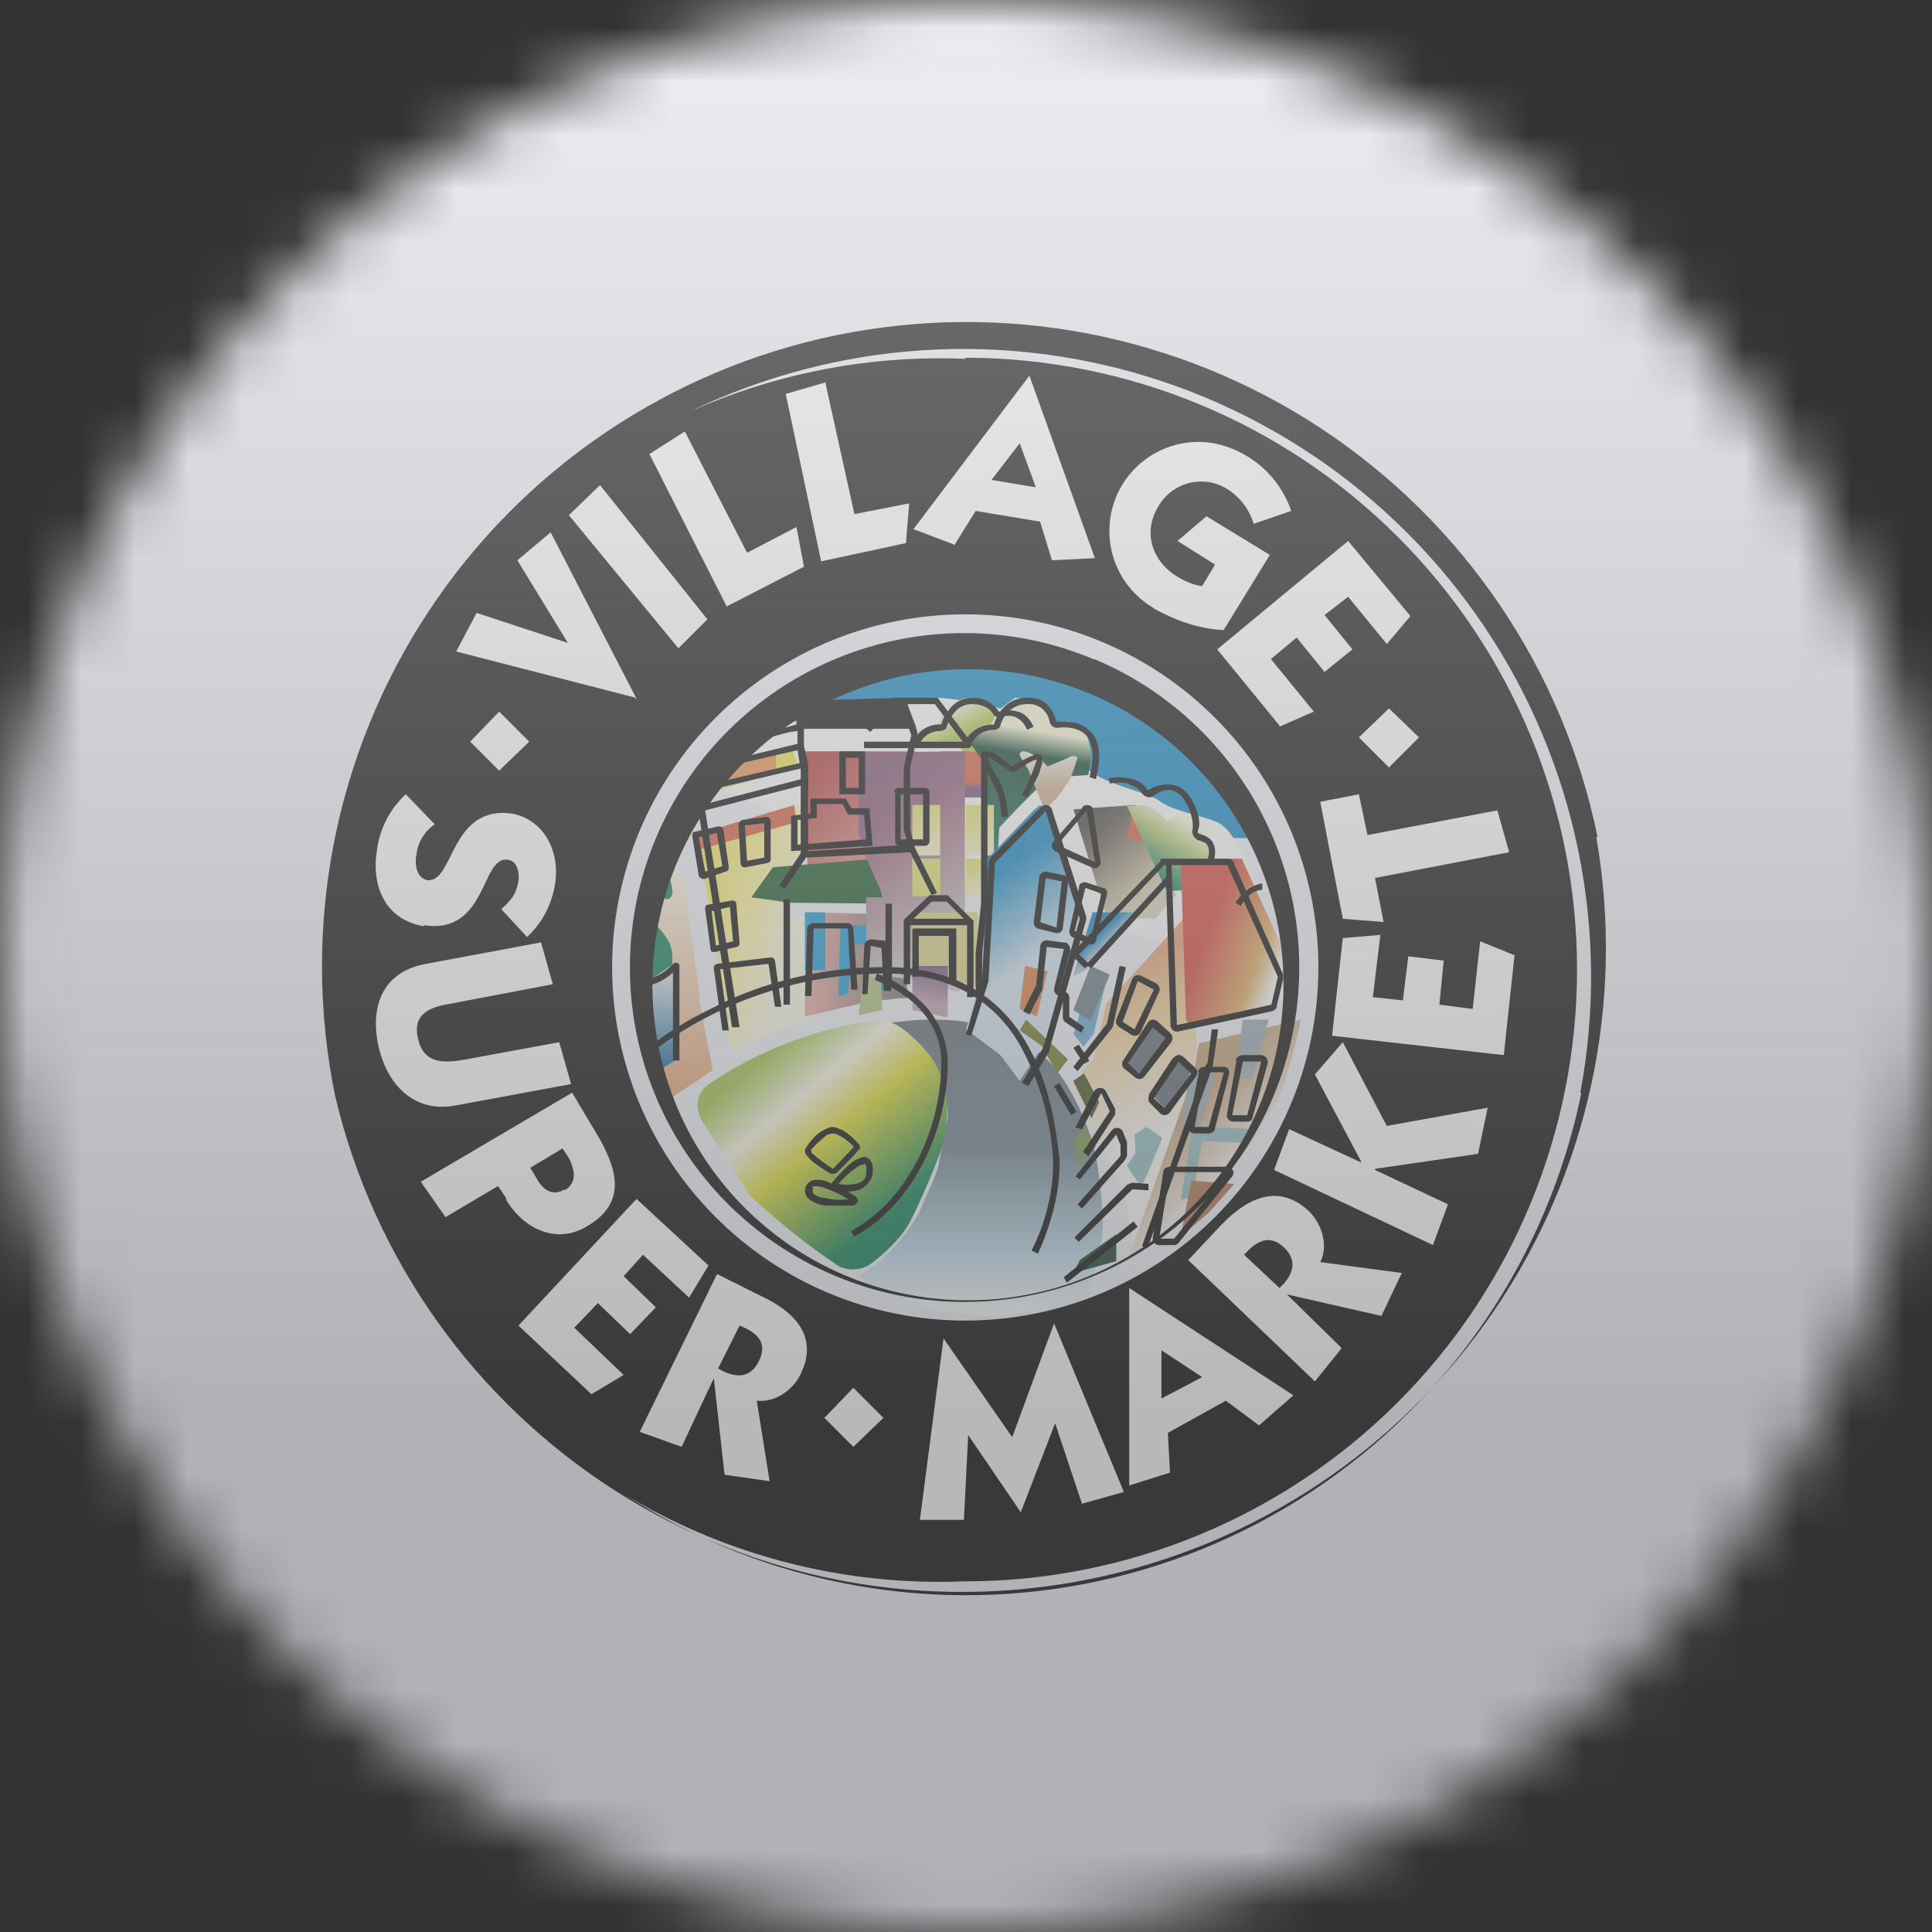 <svg width="36" height="36" viewBox="0 0 36 36" fill="none" xmlns="http://www.w3.org/2000/svg">
<rect x="0" y="0" width="36" height="36" fill="#333333" stroke="none"/>
<g clip-path="url(#clip0_1_107595)">
<mask id="mask0_1_107595" style="mask-type:luminance" maskUnits="userSpaceOnUse" x="0" y="0" width="36" height="36">
<path d="M36 18C36 8.059 27.941 0 18 0C8.059 0 0 8.059 0 18C0 27.941 8.059 36 18 36C27.941 36 36 27.941 36 18Z" fill="white"/>
</mask>
<g mask="url(#mask0_1_107595)">
<path d="M0 0H36V36H0V0Z" fill="#F0F3FA"/>
<path d="M15.94 12.4C15.02 12.62 14.26 13.4 14 13.761L21.72 15.56C21.92 15.601 23 15.62 23.52 15.62C23.3 15.12 22.7 14.021 22.02 13.521C20.978 12.808 19.811 12.299 18.58 12.021C17.82 11.941 17.12 12.101 15.94 12.4Z" fill="#007EC1"/>
<path d="M15.7 15.639L13 14.539C13.14 14.339 13.44 13.939 13.58 13.799C13.74 13.639 14.18 13.579 15.02 13.399C15.86 13.199 16.02 13.399 16.16 13.399C16.34 13.399 16.76 13.199 17.12 13.039C17.5 12.879 18.92 13.259 19.26 13.379C19.6 13.499 19.94 13.899 20.18 14.239C20.44 14.599 21.34 14.739 21.6 14.919C21.86 15.119 22.34 15.179 22.68 15.319C23.04 15.479 23.38 16.359 23.48 16.859C23.58 17.259 23.66 17.939 23.68 18.219L15.68 15.639H15.7Z" fill="#FCFCFC"/>
<path d="M20.24 17.96L20 17.68L21.74 16L21.78 16.32L20.42 17.8L20.24 17.94V17.96Z" fill="url(#paint0_linear_1_107595)"/>
<path d="M20.4 19.68L20 20.2L20.34 21.02L20.94 22.18L21.16 23.46L21.54 22.42L22.24 20.42L22.32 19.82L22.16 17L20.62 18.7L20.38 19.7L20.4 19.68Z" fill="url(#paint1_linear_1_107595)"/>
<path d="M13.02 18.58L13.28 19.94L13.08 20.08L12.44 20.5L12.3 20.42L12.02 18.86L12 17.02C12 16.96 12.36 16.32 12.56 16L12.76 16.48L13.04 18.58H13.02Z" fill="url(#paint2_linear_1_107595)"/>
<path d="M17.28 19.708C17.063 19.431 16.781 19.212 16.46 19.068L17.06 19.008C17.96 18.968 18.32 19.068 19.06 19.408C19.78 19.768 20.16 20.708 20.32 21.168C20.48 21.608 20.58 22.668 20.54 22.988C20.52 23.268 20.34 23.868 20.28 24.128C19.96 24.248 19.2 24.468 18.66 24.508C18 24.548 17.06 24.348 16.64 24.168C16.401 24.082 16.183 23.945 16 23.768C16.5 23.528 16.96 22.908 17.12 22.608C17.2 22.408 17.4 22.008 17.48 21.748L17.66 20.808C17.652 20.414 17.527 20.031 17.3 19.708H17.28Z" fill="url(#paint3_linear_1_107595)"/>
<path d="M17.639 20.5C17.661 20.81 17.628 21.122 17.539 21.42C17.419 21.76 17.139 22.42 16.939 22.8C16.779 23.08 16.479 23.36 16.239 23.54C16.154 23.602 16.053 23.64 15.947 23.651C15.842 23.661 15.736 23.644 15.639 23.6C15.05 23.207 14.495 22.765 13.979 22.28C13.695 21.849 13.415 21.416 13.139 20.98C12.939 20.7 12.939 20.36 13.239 20.18L13.359 20.1C14.273 19.516 15.304 19.14 16.379 19C16.799 19 17.279 19.6 17.379 19.74C17.479 19.88 17.579 20.14 17.639 20.5Z" fill="url(#paint4_linear_1_107595)"/>
<path d="M12.18 16.54C12.18 16.54 12.28 16.7 12.38 16.74C12.48 16.8 12.56 16.68 12.52 16.54C12.52 16.42 12.38 16.14 12.32 16L12.16 16.42L12.18 16.54ZM12.52 17.98C12.541 17.846 12.527 17.708 12.48 17.58C12.4 17.428 12.291 17.292 12.16 17.18L12 17.64L12.14 18.24L12.52 17.98Z" fill="#00794B"/>
<path d="M12.56 18L12 18.36L12.04 18.56L12.32 19.92L12.58 19.76V18H12.56Z" fill="url(#paint5_linear_1_107595)"/>
<path d="M13 15.58L13.64 19.62L14.46 19.2L15.08 19L15.04 17.08H14.6L14.5 17L14.94 16.4V15L13 15.6V15.58Z" fill="url(#paint6_linear_1_107595)"/>
<path d="M14.84 15.32L13 15.84V15.54L14.8 15L14.84 15.32Z" fill="#D75639"/>
<path d="M14.88 14.28L13 14.84L13.12 14.44L14.78 14L14.88 14.28Z" fill="#EFE644"/>
<path d="M14.46 14.36L13 14.74L13.18 14.4L14.46 14V14.36Z" fill="#EB8D4D"/>
<path d="M15 14.4V14H17.06L17.12 14.14L16.96 14.7V15.92L17.04 16.24L15.04 16.4L15.06 14.9L15 14.4Z" fill="url(#paint7_linear_1_107595)"/>
<path d="M14.58 16.8L14 16.72L14.4 16.16L16.34 16L16.8 16.84L14.6 16.82L14.58 16.8Z" fill="#104F1F"/>
<path d="M17.8 13.84L17 13.82C17 13.78 17.04 13.68 17.12 13.62C17.233 13.562 17.355 13.521 17.48 13.5L17.56 13.32C17.62 13.22 17.82 13.02 18.04 13C18.26 13 18.48 13.16 18.56 13.26C18.92 13.14 19.08 13.36 19.12 13.48L18.8 13.64C18.716 13.742 18.648 13.857 18.6 13.98C18.5 13.98 18.32 14.04 18.26 14.08C18.203 14.115 18.155 14.163 18.12 14.22L17.8 13.82V13.84Z" fill="url(#paint8_linear_1_107595)"/>
<path d="M18.34 14H17.54L17.08 14.5L17 14.86H18.92L18.34 14Z" fill="url(#paint9_linear_1_107595)"/>
<path d="M18.3 14.16L18 13.74L18.16 13.58L18.46 13.5L18.64 13.2L18.92 13L19.28 13.04L19.52 13.32L19.6 13.44H19.92L20.24 13.64L20.34 14.04L20.28 14.44L19.72 14.48L19.62 14.42L19.5 14.52L18.94 15.08L18.62 15.42L18.56 16.52L18.52 17.44L18.48 17.76L18.2 18.48V17.88L18.3 16.96V14.16Z" fill="url(#paint10_linear_1_107595)"/>
<path d="M19.161 14.342L19.421 14.982V15.122L19.701 14.862L19.941 14.522L20.081 14.122C20.081 14.122 20.021 14.042 19.901 14.122L19.521 14.282L19.421 14.182C19.341 14.102 19.141 13.982 19.041 14.002C18.941 14.062 19.041 14.122 19.161 14.342Z" fill="url(#paint11_linear_1_107595)"/>
<path d="M15 18.94V17L16.9 17.04V18.6H16.74L16.12 18.68L15 18.94Z" fill="url(#paint12_linear_1_107595)"/>
<path d="M15 17H15.38V18.08H15V17ZM15.66 17.24L15.62 18.56L15.8 18.52L15.9 17.6H16.14L16.22 17.7V18.5L16.52 18.44L16.4 17.24H15.66Z" fill="#0E94D3"/>
<path d="M16.1 18L16 18.92L16.44 18.82L16.4 18.02L16.1 18Z" fill="#AABE7B"/>
<path d="M16 15.54V14.36L16.08 14.02L17.98 14V16.96L17.88 17.74V18.48L17.64 18.44L17.24 18.28L16.58 18.2L16.14 18.22V16.72H16.44L16.42 16.62L16.08 15.84L16 15.54Z" fill="url(#paint13_linear_1_107595)"/>
<path d="M17 15H17.52V15.94H17V15Z" fill="url(#paint14_linear_1_107595)"/>
<path d="M18 15H18.52V15.94H18V15Z" fill="url(#paint15_linear_1_107595)"/>
<path d="M18 16H18.52V16.7H18V16Z" fill="url(#paint16_linear_1_107595)"/>
<path d="M17 16H17.52V16.7H17V16Z" fill="#E3E16A"/>
<path d="M17.48 17L17 17.44L18.18 17.5L17.74 17H17.48Z" fill="#A23B2A"/>
<path d="M17 17.02V18.16L17.52 18.2L18.22 18.38V17H17.02L17 17.02Z" fill="#DDD47E"/>
<path d="M17 18V18.82L17.66 18.96V18H17Z" fill="url(#paint17_linear_1_107595)"/>
<path d="M18.28 18.2L18 19.18L18.64 19.66L19 20.14L19.4 19.54L19.66 18.74L20.12 17.06L19.46 15.06L19.38 15L19.28 15.08L18.4 16L18.28 18.2Z" fill="url(#paint18_linear_1_107595)"/>
<path d="M19.1 18L19 18.8L19.32 18.94L19.52 18.1L19.12 18H19.1Z" fill="#DC753C"/>
<path d="M19.9 19.74L19.12 19L19 19.2L19.4 19.48L19.7 20L19.9 19.74Z" fill="#6B7016"/>
<path d="M21.14 15L20 15.08L20.62 17.08L21.52 17.12L21.92 16.68L21.16 15H21.14Z" fill="url(#paint19_linear_1_107595)"/>
<path d="M21 15.6L21.12 15L21.54 15.16L21.34 15.7L21 15.6Z" fill="#D75639"/>
<path d="M20 18.18L20.36 17H21.24L20.22 18.08L20.02 18.18H20Z" fill="url(#paint20_linear_1_107595)"/>
<path d="M20.2 19.52L20 19.26L20.08 19.02L20.34 18L20.62 18.24L20.38 19.26L20.18 19.52H20.2Z" fill="#5EA5CC"/>
<path d="M20.48 20.54L20.2 20L20 20.14L20.34 20.84L20.48 20.54Z" fill="#37481B"/>
<path d="M20.42 21.36L20.22 21L20 21.26L20.1 21.72L20.42 21.36Z" fill="#739049"/>
<path d="M20.12 23.48L20 23.72L20.8 23.5V23L20.12 23.48Z" fill="#0C3621"/>
<path d="M20.32 19.02L20 18.82L20.32 18L20.68 18.16L20.32 19.02Z" fill="#5F737E"/>
<path d="M21.8 19.28L21.46 19L21 19.78L21.2 20.02L21.8 19.3V19.28ZM22.3 19.94L21.96 19.64L21.5 20.44L21.7 20.64L22.3 19.94Z" fill="#57636C"/>
<path d="M21.36 21L21.14 21.14L21.16 21.48L21 21.72L21.26 22.12L21.36 21.92L21.66 21.2L21.36 21Z" fill="#8BBBBC"/>
<path d="M21.28 15L21 15.02L21.74 16.6L22.9 16.56L22.98 16.34C22.969 16.264 22.934 16.194 22.88 16.14C22.812 16.079 22.73 16.037 22.64 16.02V15.82L22.5 15.4C22.402 15.291 22.279 15.208 22.14 15.16C21.98 15.12 21.82 15.24 21.74 15.3L21.62 15.16C21.526 15.073 21.407 15.017 21.28 15Z" fill="url(#paint21_linear_1_107595)"/>
<path d="M22.1 19L22 16H23.14L24.06 18.02L23.98 18.62L22.16 19.08L22.1 19Z" fill="url(#paint22_linear_1_107595)"/>
<path d="M22.24 20.02L21 23.52L22.76 22.16C22.96 21.84 23.46 21.1 23.7 20.68C23.96 20.28 24.16 19.38 24.24 19L22.34 19.44L22.24 20.04V20.02Z" fill="url(#paint23_linear_1_107595)"/>
<path d="M22.34 21.1H22L22.16 20H22.64L22.34 21.1Z" fill="url(#paint24_linear_1_107595)"/>
<path d="M23.34 20.1H23L23.16 19H23.64L23.34 20.1Z" fill="url(#paint25_linear_1_107595)"/>
<path d="M22.22 21L22 22.36L22.22 22.3L22.4 21.26L23.24 21.3L23.38 21.04L22.52 21H22.22Z" fill="#8BBBBC"/>
<path d="M23 22.06L22.2 22L22 23.04L22.52 22.6L23 22.06Z" fill="#AE6A4B"/>
<path d="M17.986 6.686C16.451 6.622 14.917 6.869 13.479 7.412C12.041 7.956 10.728 8.784 9.619 9.848C8.509 10.912 7.626 12.19 7.023 13.604C6.42 15.018 6.109 16.539 6.109 18.076C6.109 19.614 6.42 21.135 7.023 22.549C7.626 23.963 8.509 25.241 9.619 26.305C10.728 27.369 12.041 28.197 13.479 28.741C14.917 29.284 16.451 29.531 17.986 29.466C21.01 29.466 23.91 28.265 26.047 26.128C28.185 23.99 29.386 21.09 29.386 18.067C29.386 15.043 28.185 12.143 26.047 10.005C23.91 7.867 21.01 6.666 17.986 6.666V6.686ZM17.986 24.607C17.122 24.607 16.267 24.436 15.468 24.106C14.67 23.775 13.945 23.29 13.334 22.679C12.723 22.068 12.238 21.343 11.907 20.544C11.577 19.746 11.406 18.891 11.406 18.026C11.406 17.162 11.577 16.307 11.907 15.508C12.238 14.71 12.723 13.985 13.334 13.374C13.945 12.763 14.67 12.278 15.468 11.947C16.267 11.617 17.122 11.447 17.986 11.447C19.732 11.447 21.405 12.14 22.639 13.374C23.873 14.608 24.566 16.281 24.566 18.026C24.566 19.772 23.873 21.445 22.639 22.679C21.405 23.913 19.732 24.607 17.986 24.607ZM20.386 12.287C19.633 11.969 18.824 11.802 18.006 11.797C17.188 11.792 16.377 11.948 15.619 12.257C14.088 12.879 12.868 14.084 12.226 15.607C11.585 17.129 11.574 18.844 12.196 20.374C12.819 21.904 14.024 23.125 15.546 23.767C17.069 24.411 18.785 24.424 20.317 23.803C21.849 23.183 23.072 21.979 23.716 20.456C24.361 18.934 24.374 17.218 23.753 15.686C23.133 14.154 21.929 12.931 20.406 12.287H20.386ZM23.906 18.006C23.953 18.806 23.836 19.607 23.562 20.36C23.288 21.113 22.863 21.801 22.314 22.384C21.764 22.967 21.101 23.431 20.366 23.748C19.63 24.066 18.837 24.229 18.036 24.229C17.235 24.229 16.443 24.066 15.707 23.748C14.972 23.431 14.309 22.967 13.759 22.384C13.209 21.801 12.785 21.113 12.511 20.36C12.237 19.607 12.12 18.806 12.166 18.006C12.254 16.509 12.91 15.101 14.002 14.072C15.093 13.043 16.536 12.469 18.036 12.469C19.537 12.469 20.98 13.043 22.071 14.072C23.162 15.101 23.819 16.509 23.906 18.006ZM29.766 15.586C29.449 14.042 28.83 12.575 27.945 11.27C27.061 9.965 25.927 8.847 24.611 7.98C23.294 7.112 21.819 6.513 20.271 6.215C18.723 5.918 17.131 5.929 15.586 6.246C14.042 6.564 12.575 7.183 11.27 8.068C9.965 8.952 8.847 10.085 7.98 11.402C7.112 12.719 6.513 14.194 6.215 15.742C5.918 17.29 5.929 18.882 6.246 20.427C6.965 23.463 8.838 26.1 11.468 27.779C14.098 29.458 17.279 30.046 20.335 29.419C23.392 28.792 26.084 27 27.841 24.421C29.598 21.842 30.281 18.681 29.746 15.607L29.766 15.586ZM29.466 20.366C29.158 21.873 28.555 23.303 27.694 24.577C26.832 25.851 25.729 26.942 24.445 27.789C23.162 28.636 21.724 29.221 20.215 29.513C18.705 29.804 17.153 29.795 15.646 29.486C14.14 29.178 12.709 28.576 11.436 27.714C10.162 26.852 9.071 25.749 8.224 24.465C7.377 23.182 6.792 21.744 6.5 20.235C6.209 18.725 6.218 17.173 6.526 15.666C7.192 12.669 9.009 10.054 11.585 8.384C14.161 6.714 17.291 6.124 20.299 6.741C23.306 7.357 25.951 9.132 27.662 11.681C29.373 14.23 30.014 17.349 29.446 20.366H29.466Z" fill="#000101"/>
<path d="M11.841 13L8.501 12.14L8.881 11.42L10.581 11.98L9.641 10.44L10.261 9.92L11.861 13.02H11.841V13ZM13.181 11.54L11.181 9.04L10.601 9.6L12.641 12.08L13.181 11.54ZM14.981 10.56L14.841 9.82L13.921 10.3L12.761 8.04L12.101 8.46L13.541 11.3L14.981 10.56ZM15.401 7.12L14.641 7.34L15.301 10.46L16.881 10.12L16.941 9.38L15.921 9.58L15.381 7.14L15.401 7.12ZM17.761 10.14L17.021 9.86L19.181 7L20.401 10.4L19.601 10.44L19.381 9.72L18.181 9.52L17.781 10.16L17.761 10.14ZM18.461 8.94L19.301 9.08L19.001 8.26L18.461 8.96V8.94ZM21.501 11.34C21.901 11.56 22.341 11.72 22.801 11.74L23.661 10.34L22.481 9.62L21.941 10.08L22.641 10.52L22.401 10.92C22.281 10.92 22.061 10.82 21.961 10.76C21.481 10.48 21.281 9.94 21.581 9.44C21.642 9.331 21.726 9.235 21.826 9.16C21.925 9.084 22.04 9.029 22.162 8.999C22.283 8.97 22.41 8.965 22.534 8.985C22.657 9.006 22.775 9.052 22.881 9.12C23.121 9.28 23.281 9.5 23.361 9.76L24.061 9.52C23.952 9.202 23.761 8.919 23.509 8.698C23.256 8.477 22.95 8.326 22.621 8.26C22.238 8.192 21.844 8.261 21.507 8.454C21.17 8.646 20.911 8.951 20.776 9.315C20.64 9.679 20.637 10.079 20.765 10.445C20.894 10.811 21.147 11.121 21.481 11.32L21.501 11.34ZM23.841 13.54L24.481 13.26L23.681 12.28L24.161 11.88L24.681 12.52L25.201 12.1L24.681 11.46L25.121 11.12L25.841 12L26.281 11.48L25.121 10.08L22.681 12.1L23.841 13.52V13.54ZM9.301 14.36L9.861 13.82L9.301 13.26L8.761 13.82L9.301 14.36ZM15.361 26.42L15.901 26.96L16.461 26.42L15.901 25.86L15.361 26.42ZM25.321 13.74L25.881 14.3L26.441 13.74L25.881 13.2L25.321 13.74ZM7.901 17.24C9.081 17.42 8.961 15.94 9.461 16.02C9.641 16.04 9.681 16.26 9.661 16.42C9.621 16.66 9.521 16.78 9.341 16.94L9.821 17.46C10.101 17.2 10.281 16.86 10.341 16.48C10.441 15.9 10.161 15.28 9.541 15.16C8.381 15 8.461 16.46 7.961 16.4C7.761 16.36 7.721 16.1 7.761 15.92C7.773 15.808 7.81 15.699 7.869 15.603C7.928 15.506 8.007 15.423 8.101 15.36L7.561 14.8C7.26 15.078 7.069 15.454 7.021 15.86C6.921 16.52 7.181 17.14 7.901 17.26V17.24ZM8.481 20.6L10.641 20.2L10.421 19.42L8.681 19.74C8.241 19.82 7.881 19.82 7.781 19.32C7.701 18.92 7.981 18.78 8.301 18.72L10.301 18.34L10.081 17.56L7.941 17.96C7.161 18.1 6.901 18.7 7.041 19.44C7.201 20.24 7.741 20.74 8.481 20.6ZM9.441 22.34L9.281 22.1L8.301 22.68L7.841 22.02L10.661 20.36L11.161 21.2C11.561 21.9 11.621 22.46 10.921 22.86C10.381 23.18 9.761 22.92 9.421 22.34H9.441ZM10.521 22.18C10.721 22.06 10.741 21.86 10.601 21.58L10.481 21.4L9.881 21.76L10.001 21.96C10.141 22.22 10.341 22.28 10.521 22.16V22.18ZM11.741 24.86L12.221 24.36L11.621 23.78L11.981 23.38L12.841 24.18L13.201 23.58L11.861 22.34L9.661 24.7L11.021 25.98L11.621 25.62L10.701 24.74L11.141 24.28L11.741 24.86ZM14.921 25.6C14.781 25.9 14.441 26.14 14.101 26.1L14.341 27.6L13.501 27.48L13.301 25.68L12.701 26.96L11.921 26.68L13.361 23.74L14.161 24.14C14.861 24.46 15.241 24.94 14.921 25.6ZM13.781 24.7L13.381 25.5C13.681 25.68 13.981 25.7 14.141 25.36C14.321 25 14.081 24.82 13.781 24.7ZM19.641 24.66L18.861 26.78L17.581 24.94L17.141 28.32H17.961L18.041 26.74L19.021 28.18L19.661 26.52L20.161 28.02L20.941 27.8L19.641 24.66ZM21.041 24L24.101 26L23.461 26.56L22.841 26.1L21.761 26.7L21.801 27.44L21.041 27.68V24.02V24ZM21.641 26.06L22.401 25.66L21.641 25.16V26.06ZM24.621 23.52L26.121 23.72L25.741 24.52L23.981 24.12L25.001 25.12L24.501 25.74L22.141 23.48L22.761 22.82C23.281 22.28 23.861 22.06 24.401 22.58C24.621 22.8 24.761 23.2 24.601 23.52H24.621ZM23.921 23.24C23.641 22.98 23.401 23.14 23.181 23.38L23.841 24C24.081 23.78 24.201 23.5 23.921 23.24ZM25.021 19.42L24.501 20.02L25.361 21.64V21.66L24.021 21.04L23.741 21.8L26.701 23.2L26.981 22.44L25.621 21.8V21.78L27.541 21.5L27.721 20.64L25.841 20.98L25.021 19.42ZM27.581 17.54L27.441 18.8L26.821 18.72L26.901 17.9L26.241 17.82L26.141 18.64L25.581 18.58L25.721 17.42L25.021 17.48L24.821 19.3L28.021 19.66L28.221 17.8L27.581 17.54ZM25.321 14.8L24.601 14.94L25.021 17.12L25.781 17.18L25.621 16.36L28.121 15.88L27.901 15.1L25.481 15.56L25.321 14.8Z" fill="white"/>
<path d="M16.58 13.04L16.62 13H17.42C17.46 13 17.48 13 17.5 13.04L18.1 13.84C18.12 13.86 18.1 13.94 18.04 13.94H16.1V13.82H17.94L17.42 13.12H16.66L16.22 13.64L16.12 13.56L16.58 13.04ZM12.06 19.68L12 19.58L12.04 19.56L12.08 19.52C12.439 19.238 12.828 18.997 13.24 18.8C14 18.4 15.12 18.02 16.5 18.02C17.9 18.02 18.7 18.68 19.14 19.46C19.58 20.22 19.68 21.1 19.74 21.56C19.78 22.3 19.48 23.06 19.34 23.36L19.22 23.3C19.38 23.02 19.66 22.28 19.62 21.56C19.571 20.838 19.366 20.135 19.02 19.5C18.62 18.78 17.86 18.14 16.5 18.14C14.908 18.14 13.361 18.667 12.1 19.64L12.06 19.68Z" fill="black"/>
<path d="M17.08 18.74C16.82 18.48 16.5 18.34 16.3 18.26L16.34 18.14C16.56 18.22 16.88 18.38 17.16 18.66C17.315 18.807 17.439 18.984 17.525 19.179C17.611 19.375 17.657 19.586 17.66 19.8C17.66 21 17.06 22.42 15.92 23.04L15.86 22.94C16.96 22.34 17.54 20.98 17.54 19.8C17.54 19.34 17.34 19 17.08 18.74ZM16.86 13L17.06 13.52L17.1 13.68L16.96 14.3V15.46L17.04 15.78L17.46 16.64L17.36 16.68L16.96 15.88L15.02 15.98L14.62 16.56L14.52 16.5L14.92 15.9V14.64L13.14 15.1L13.78 19.14H13.64L13 15.02L14.92 14.52V14.32L13.22 14.72L13.18 14.62L14.9 14.22L14.86 13.98L13.46 14.3V14.2L14.86 13.86V13.62L14.72 13.64C14.379 13.722 14.045 13.829 13.72 13.96L13.68 13.86C14.063 13.728 14.45 13.608 14.84 13.5V13.06L16.84 13H16.86ZM14.98 13.6V13.9L15.06 14.24V15.86L16.92 15.74L16.84 15.46V14.3L16.98 13.7L16.94 13.58H14.98V13.6ZM16.9 13.48H14.98V13.18L16.78 13.12L16.9 13.48Z" fill="black"/>
<path d="M15.1 14.88H15.76L15.86 15.06H16.2L16.26 15.76L14.74 15.86V15.2L15.1 15.16V14.9V14.88ZM15.22 15V15.24L14.86 15.28V15.74L16.14 15.64L16.1 15.18H15.8L15.7 14.98H15.22V15ZM15.64 14H16.12V14.8H15.64V14ZM15.76 14.12V14.68H16V14.12H15.76ZM12.6 17.94C12.64 17.94 12.66 17.96 12.66 18V19.76H12.54V18.12C12.392 18.262 12.203 18.353 12 18.38V18.26C12.26 18.22 12.46 18.06 12.54 17.96C12.548 17.953 12.558 17.947 12.568 17.944C12.578 17.94 12.589 17.939 12.6 17.94ZM14.32 17.96L14.44 18.76H14.56L14.44 17.9C14.435 17.882 14.425 17.867 14.411 17.856C14.396 17.845 14.378 17.839 14.36 17.84L13.36 17.96C13.342 17.965 13.327 17.975 13.316 17.989C13.305 18.004 13.3 18.022 13.3 18.04L13.46 19.2H13.58L13.42 18.06L14.32 17.96ZM13.36 15.52L13.02 15.6L13.14 16.24L13.46 16.14L13.36 15.54V15.52ZM13.38 15.4C13.42 15.4 13.46 15.4 13.48 15.46L13.58 16.16C13.58 16.2 13.56 16.24 13.52 16.24L13.12 16.38C13.08 16.38 13.04 16.36 13.02 16.32L12.9 15.58C12.9 15.54 12.9 15.5 12.94 15.5L13.38 15.4ZM14.24 15.34L13.88 15.38L13.92 16.04L14.24 15.98V15.34ZM14.28 15.22C14.32 15.22 14.36 15.26 14.36 15.3V16.02C14.36 16.04 14.34 16.08 14.3 16.08L13.9 16.16C13.889 16.163 13.879 16.164 13.868 16.162C13.857 16.161 13.846 16.157 13.837 16.152C13.828 16.146 13.82 16.139 13.813 16.13C13.807 16.121 13.802 16.111 13.8 16.1L13.76 15.34L13.82 15.28L14.28 15.22ZM13.6 16.9L13.26 16.98L13.34 17.62L13.66 17.54L13.6 16.9ZM13.64 16.78C13.68 16.78 13.72 16.8 13.72 16.84L13.78 17.56C13.78 17.6 13.78 17.62 13.74 17.64L13.32 17.74C13.28 17.74 13.24 17.74 13.24 17.68L13.14 16.94C13.14 16.9 13.14 16.88 13.18 16.86L13.64 16.78ZM14.6 18.72V16.76H14.72V18.72H14.6ZM16.62 16.84V18.36H16.5V16.84H16.62ZM16.66 14.76C16.66 14.72 16.7 14.68 16.74 14.68H17.24C17.28 14.68 17.32 14.72 17.32 14.76V15.68C17.32 15.72 17.28 15.76 17.24 15.76H16.76C16.739 15.76 16.718 15.752 16.703 15.737C16.689 15.722 16.68 15.701 16.68 15.68V14.76H16.66ZM16.78 14.8V15.64H17.2V14.8H16.8H16.78ZM17.32 16.68H17.66L18.14 17.16V18.58H18.02V17.24H16.96V18.34H16.84V17.14L17.32 16.68ZM17.04 17.12H17.96L17.64 16.8H17.36L17.02 17.12H17.04Z" fill="black"/>
<path d="M17.02 17.3H17.82V18.3H17.68V17.44H17.12V18.2H17V17.32L17.02 17.3ZM18.28 16.84V14H18.4V16.84L18.3 17.76V18.48H18.18V17.76L18.28 16.84Z" fill="black"/>
<path d="M19.4 15.038C19.414 15.023 19.431 15.012 19.451 15.006C19.47 14.999 19.491 14.998 19.511 15.002C19.531 15.006 19.55 15.015 19.565 15.029C19.581 15.042 19.593 15.059 19.6 15.078L20.24 17.078V17.138L19.56 19.538V19.578L19.16 20.238L19.04 20.178L19.44 19.518L20.12 17.118L19.48 15.118L18.54 16.078L18.42 18.258V18.278L18.1 19.298L18 19.278L18.3 18.238L18.42 16.078L18.44 15.998L19.4 15.038Z" fill="black"/>
<path d="M21.61 16.021C21.634 16.005 21.662 15.998 21.691 16.001H22.89C22.93 16.001 22.971 16.021 22.991 16.081L23.91 18.161V18.241L23.791 18.741C23.791 18.801 23.75 18.821 23.71 18.841L21.951 19.221C21.933 19.224 21.915 19.223 21.898 19.218C21.881 19.213 21.866 19.205 21.852 19.193C21.839 19.182 21.828 19.168 21.821 19.152C21.814 19.136 21.81 19.118 21.811 19.101L21.73 16.501L20.331 18.041L20.27 18.001L20.21 18.041L20.03 17.861C20.011 17.839 20 17.81 20 17.781C20 17.751 20.011 17.723 20.03 17.701L21.631 16.041L21.61 16.021ZM20.27 17.941L21.73 16.341V16.121H21.691L20.11 17.781L20.27 17.941ZM21.831 16.121L21.93 19.101L23.691 18.721L23.811 18.201L22.87 16.121H21.831Z" fill="black"/>
<path d="M20.62 19.1L20.86 18L20.98 18.02L20.74 19.12L20.72 19.16L20.08 19.96L20 19.88L20.62 19.08V19.1ZM22.5 19.82L22.58 19.18H22.7L22.6 19.84V19.86L21.38 23.26L21.28 23.22L22.48 19.82H22.5ZM21.1 18.24C21.107 18.226 21.116 18.212 21.127 18.201C21.139 18.191 21.153 18.182 21.168 18.177C21.182 18.171 21.198 18.168 21.214 18.169C21.23 18.17 21.246 18.173 21.26 18.18L21.54 18.32C21.6 18.36 21.62 18.42 21.6 18.48L21.26 19.22C21.254 19.237 21.244 19.253 21.231 19.266C21.218 19.279 21.202 19.288 21.185 19.294C21.167 19.3 21.149 19.302 21.131 19.299C21.113 19.297 21.095 19.29 21.08 19.28L20.86 19.14C20.835 19.127 20.816 19.106 20.805 19.081C20.794 19.055 20.792 19.027 20.8 19L20.92 19.04L21.14 19.18L21.5 18.44L21.2 18.28L20.92 19.04L20.8 19L21.1 18.24Z" fill="black"/>
<path d="M21.38 19.065C21.389 19.047 21.403 19.032 21.419 19.021C21.436 19.009 21.455 19.003 21.475 19.001C21.494 18.999 21.515 19.002 21.533 19.009C21.551 19.017 21.567 19.029 21.58 19.045L21.8 19.245C21.86 19.305 21.86 19.365 21.82 19.425L21.32 20.065C21.309 20.078 21.295 20.088 21.279 20.095C21.264 20.102 21.247 20.105 21.23 20.105C21.213 20.105 21.196 20.102 21.181 20.095C21.165 20.088 21.151 20.078 21.14 20.065L20.94 19.905C20.92 19.883 20.909 19.854 20.909 19.825C20.909 19.795 20.92 19.767 20.94 19.745L21.02 19.805L21.22 20.005L21.72 19.345L21.48 19.145L21.02 19.805L20.94 19.745L21.38 19.065ZM21.86 19.725C21.868 19.709 21.88 19.695 21.893 19.685C21.907 19.674 21.923 19.666 21.941 19.663C21.958 19.659 21.976 19.659 21.993 19.663C22.01 19.666 22.026 19.674 22.04 19.685L22.28 19.905C22.32 19.945 22.32 20.025 22.28 20.065L21.8 20.725C21.789 20.741 21.774 20.755 21.757 20.764C21.739 20.773 21.72 20.778 21.7 20.778C21.68 20.778 21.661 20.773 21.643 20.764C21.626 20.755 21.611 20.741 21.6 20.725L21.42 20.545C21.405 20.524 21.398 20.5 21.398 20.475C21.398 20.45 21.405 20.425 21.42 20.405L21.5 20.465L21.7 20.645L22.2 20.005L21.96 19.785L21.5 20.465L21.4 20.405L21.86 19.705V19.725ZM20.4 20.325C20.411 20.308 20.426 20.295 20.443 20.285C20.461 20.276 20.48 20.271 20.5 20.271C20.52 20.271 20.539 20.276 20.557 20.285C20.574 20.295 20.589 20.308 20.6 20.325L20.78 20.665V20.765L20.28 21.545L20.18 21.465L20.68 20.705L20.52 20.365L20.16 21.045L20.04 21.005L20.4 20.305V20.325ZM20.2 19.825L20 19.525L20.1 19.465L20.3 19.765L20.2 19.825Z" fill="black"/>
<path d="M19.96 20.78L19.64 20.24L19.74 20.18L20.06 20.72L19.96 20.78ZM20.72 21.06C20.733 21.044 20.749 21.032 20.767 21.025C20.785 21.017 20.805 21.014 20.825 21.016C20.845 21.018 20.864 21.025 20.881 21.036C20.897 21.047 20.911 21.062 20.92 21.08L21 21.28V21.54L20.96 21.62L20.16 22.52L20.08 22.44L20.88 21.54V21.34L20.8 21.14L20.12 21.98L20.04 21.92L20.72 21.06ZM21.02 22.08C21.032 22.066 21.048 22.055 21.065 22.048C21.083 22.041 21.101 22.038 21.12 22.04L21.4 22.06V22.18L21.1 22.16L20.1 23.14L20.02 23.06L21.02 22.06V22.08ZM21.2 22.86L19.88 23.9L19.82 23.8L21.12 22.76L21.2 22.86ZM22.32 19.96C22.34 19.92 22.38 19.88 22.44 19.88H22.8C22.88 19.88 22.92 19.94 22.9 20.02L22.64 21.02C22.64 21.08 22.58 21.12 22.52 21.12H22.26C22.242 21.12 22.225 21.117 22.209 21.109C22.193 21.102 22.179 21.091 22.167 21.078C22.156 21.065 22.147 21.049 22.143 21.032C22.138 21.015 22.137 20.997 22.14 20.98L22.34 19.98L22.32 19.96ZM22.8 19.98H22.44L22.26 21H22.52L22.8 20V19.98ZM21.68 21.82C21.68 21.78 21.74 21.74 21.8 21.74H22.86C22.96 21.74 23.02 21.84 22.96 21.92L21.96 23.16C21.939 23.183 21.911 23.198 21.88 23.2H21.6C21.582 23.2 21.565 23.197 21.549 23.189C21.533 23.182 21.519 23.172 21.507 23.158C21.496 23.145 21.487 23.129 21.483 23.112C21.478 23.095 21.477 23.077 21.48 23.06L21.68 21.82ZM22.88 21.84H21.8L21.6 23.08H21.88L22.88 21.84ZM23.02 19.76C23.04 19.7 23.1 19.66 23.16 19.66H23.5C23.58 19.66 23.64 19.74 23.62 19.82L23.34 20.82C23.34 20.88 23.28 20.9 23.24 20.9H22.98C22.948 20.9 22.918 20.887 22.895 20.865C22.873 20.842 22.86 20.812 22.86 20.78L23.04 19.76H23.02ZM23.5 19.78H23.16L22.96 20.78H23.24L23.5 19.78ZM17.8 13.26C17.726 13.34 17.672 13.436 17.64 13.54C17.64 13.58 17.58 13.62 17.52 13.62C17.26 13.62 17.14 13.82 17.12 13.9L17 13.88C17.032 13.764 17.103 13.663 17.202 13.593C17.3 13.524 17.42 13.491 17.54 13.5C17.56 13.4 17.62 13.3 17.72 13.18C17.77 13.123 17.831 13.077 17.9 13.046C17.969 13.015 18.044 12.999 18.12 13C18.38 13 18.52 13.14 18.6 13.24V13.26H18.64C18.72 13.24 18.84 13.22 18.96 13.26C19.08 13.28 19.18 13.38 19.26 13.54L19.14 13.6C19.08 13.46 19 13.4 18.92 13.36C18.835 13.332 18.744 13.332 18.66 13.36C18.63 13.369 18.599 13.368 18.57 13.357C18.541 13.346 18.516 13.326 18.5 13.3C18.46 13.22 18.34 13.12 18.1 13.12C18.043 13.121 17.987 13.133 17.935 13.158C17.883 13.182 17.837 13.217 17.8 13.26Z" fill="black"/>
<path d="M19.14 13.12C18.84 13.12 18.68 13.36 18.64 13.52C18.64 13.56 18.58 13.6 18.52 13.6C18.26 13.6 18.14 13.78 18.12 13.84L18 13.8C18.04 13.7 18.2 13.5 18.52 13.5C18.58 13.3 18.76 13 19.14 13C19.34 13 19.46 13.06 19.54 13.16C19.62 13.24 19.66 13.36 19.68 13.44C19.88 13.44 20.12 13.44 20.28 13.6C20.48 13.76 20.54 14.04 20.42 14.52L20.3 14.48C20.42 14.04 20.34 13.8 20.22 13.68C20.08 13.56 19.88 13.54 19.72 13.56C19.686 13.566 19.65 13.559 19.621 13.541C19.591 13.523 19.569 13.494 19.56 13.46C19.55 13.378 19.515 13.301 19.46 13.24C19.419 13.198 19.369 13.165 19.313 13.144C19.258 13.123 19.199 13.115 19.14 13.12Z" fill="black"/>
<path d="M18.42 14.16C18.46 14.26 18.52 14.4 18.62 14.54C18.74 14.78 18.78 15.08 18.78 15.22H18.66C18.66 15.1 18.64 14.82 18.5 14.6C18.42 14.446 18.353 14.286 18.3 14.12V14.06C18.3 14.04 18.3 14 18.34 14H18.42C18.48 14 18.58 14.06 18.64 14.12C18.716 14.17 18.789 14.223 18.86 14.28C18.98 14.201 19.107 14.134 19.24 14.08C19.28 14.06 19.32 14.04 19.36 14.06C19.4 14.06 19.42 14.1 19.42 14.12V14.22L19.36 14.42L19.14 14.86L19.04 14.82C19.15 14.608 19.244 14.387 19.32 14.16H19.28C19.16 14.216 19.047 14.283 18.94 14.36C18.92 14.375 18.895 14.383 18.87 14.383C18.845 14.383 18.82 14.375 18.8 14.36C18.674 14.262 18.54 14.176 18.4 14.1L18.42 14.16ZM21.02 14.6C20.908 14.577 20.792 14.577 20.68 14.6L20.66 14.5C20.779 14.478 20.901 14.478 21.02 14.5C21.16 14.52 21.3 14.58 21.38 14.72H21.4C21.514 14.65 21.646 14.615 21.78 14.62C21.92 14.62 22.06 14.68 22.18 14.86C22.34 15.12 22.38 15.34 22.32 15.48V15.52L22.36 15.54C22.44 15.56 22.56 15.62 22.6 15.7C22.66 15.82 22.66 15.94 22.58 16.12L22.48 16.08C22.54 15.92 22.54 15.82 22.5 15.76C22.48 15.7 22.4 15.68 22.34 15.66C22.319 15.654 22.299 15.644 22.282 15.63C22.264 15.617 22.25 15.6 22.24 15.58C22.218 15.544 22.211 15.501 22.22 15.46C22.24 15.36 22.22 15.16 22.08 14.92C21.98 14.78 21.88 14.72 21.78 14.72C21.66 14.72 21.56 14.78 21.48 14.84C21.4 14.88 21.32 14.84 21.28 14.78C21.22 14.68 21.12 14.64 21 14.6H21.02ZM23.26 16.7C23.203 16.752 23.156 16.813 23.12 16.88L23.02 16.82C23.068 16.744 23.129 16.676 23.2 16.62C23.28 16.54 23.4 16.48 23.52 16.46V16.58C23.422 16.587 23.329 16.629 23.26 16.7ZM15.16 17.3H15.8L15.86 18.44H15.98L15.9 17.3C15.896 17.275 15.884 17.252 15.866 17.234C15.848 17.216 15.825 17.204 15.8 17.2H15.16C15.131 17.2 15.104 17.209 15.082 17.228C15.059 17.246 15.045 17.272 15.04 17.3L15 18.56H15.12L15.16 17.3Z" fill="black"/>
<path d="M16.105 17.624C16.105 17.544 16.185 17.504 16.245 17.504L16.445 17.524C16.525 17.524 16.565 17.584 16.565 17.644L16.605 18.464H16.465L16.425 17.664L16.225 17.624L16.165 18.524H16.065L16.105 17.624ZM19.385 17.624C19.385 17.564 19.465 17.504 19.525 17.524L19.845 17.564C19.905 17.564 19.945 17.644 19.945 17.724L19.745 18.444L19.845 18.484C19.885 18.484 19.925 18.544 19.925 18.584V18.944L20.205 19.144L20.145 19.244L19.845 19.044C19.831 19.031 19.82 19.016 19.813 18.998C19.806 18.981 19.803 18.962 19.805 18.944V18.584L19.705 18.544C19.68 18.531 19.661 18.51 19.65 18.484C19.639 18.459 19.637 18.43 19.645 18.404L19.825 17.684L19.505 17.644L19.425 18.384V18.424L19.185 18.904L19.065 18.844L19.305 18.364L19.385 17.624ZM20.165 15.044C20.225 14.964 20.365 15.004 20.365 15.084L20.505 16.044C20.525 16.144 20.425 16.204 20.345 16.164L19.665 15.864C19.649 15.856 19.636 15.844 19.625 15.83C19.614 15.816 19.607 15.8 19.603 15.783C19.599 15.766 19.599 15.748 19.603 15.731C19.607 15.714 19.614 15.698 19.625 15.684L20.165 15.064V15.044ZM20.245 15.104L19.705 15.744L20.405 16.064L20.245 15.104ZM19.365 16.344C19.365 16.284 19.445 16.224 19.505 16.244L19.805 16.304C19.865 16.304 19.905 16.364 19.905 16.424L19.805 17.284C19.805 17.364 19.725 17.404 19.665 17.384L19.345 17.304C19.317 17.294 19.293 17.275 19.278 17.249C19.263 17.223 19.259 17.193 19.265 17.164L19.365 16.344ZM19.785 16.424L19.485 16.364L19.385 17.184L19.685 17.284L19.785 16.424ZM20.105 16.524C20.105 16.464 20.185 16.424 20.245 16.444L20.545 16.544C20.605 16.544 20.645 16.604 20.625 16.664L20.425 17.504C20.425 17.584 20.345 17.624 20.285 17.584L19.985 17.464C19.964 17.452 19.947 17.434 19.937 17.413C19.926 17.391 19.922 17.367 19.925 17.344L20.105 16.544V16.524ZM20.505 16.644L20.225 16.544L20.025 17.344L20.325 17.484L20.525 16.644H20.505ZM15.145 22.124V22.224L15.185 22.264C15.225 22.284 15.285 22.324 15.385 22.324C15.525 22.364 15.685 22.364 15.805 22.344C15.672 22.262 15.532 22.195 15.385 22.144C15.322 22.115 15.254 22.101 15.185 22.104H15.145V22.124ZM15.425 22.024C15.585 22.084 15.785 22.184 15.925 22.284C15.965 22.304 15.985 22.344 15.985 22.384C15.985 22.424 15.925 22.444 15.905 22.464H15.365C15.272 22.45 15.183 22.416 15.105 22.364C15.067 22.343 15.036 22.31 15.018 22.27C15 22.231 14.995 22.186 15.005 22.144C15.016 22.095 15.044 22.052 15.085 22.024C15.114 22.001 15.149 21.988 15.185 21.984C15.245 21.984 15.345 21.984 15.425 22.024Z" fill="black"/>
<path d="M16.102 21.68C16.102 21.68 16.142 21.68 16.142 21.78C16.142 21.88 16.142 21.94 16.102 21.98C16.058 22.023 16.002 22.05 15.942 22.06C15.836 22.082 15.727 22.082 15.622 22.06C15.727 21.938 15.848 21.83 15.982 21.74C16.007 21.724 16.034 21.71 16.062 21.7H16.102V21.68ZM15.902 21.64C15.782 21.72 15.622 21.9 15.502 22.04V22.12C15.502 22.14 15.502 22.16 15.542 22.18C15.642 22.2 15.822 22.22 15.982 22.18C16.061 22.155 16.131 22.107 16.182 22.04C16.214 22.002 16.238 21.957 16.251 21.909C16.265 21.86 16.269 21.81 16.262 21.76C16.262 21.66 16.202 21.58 16.122 21.56C16.087 21.558 16.053 21.565 16.022 21.58C15.979 21.594 15.939 21.615 15.902 21.64ZM15.122 21.44V21.48C15.246 21.592 15.38 21.693 15.522 21.78C15.649 21.648 15.776 21.515 15.902 21.38V21.36C15.827 21.279 15.739 21.211 15.642 21.16C15.605 21.139 15.564 21.125 15.522 21.12L15.422 21.14C15.378 21.169 15.338 21.202 15.302 21.24C15.228 21.299 15.161 21.366 15.102 21.44H15.122ZM15.382 21.04C15.43 21.012 15.486 20.998 15.542 21L15.702 21.06C15.816 21.13 15.917 21.217 16.002 21.32L16.022 21.36V21.42H16.002C15.957 21.475 15.911 21.529 15.862 21.58L15.602 21.84C15.584 21.858 15.56 21.869 15.535 21.873C15.51 21.877 15.484 21.872 15.462 21.86C15.358 21.8 15.257 21.733 15.162 21.66C15.117 21.625 15.077 21.585 15.042 21.54C15.002 21.5 14.982 21.44 15.022 21.38C15.079 21.293 15.146 21.212 15.222 21.14C15.271 21.101 15.325 21.067 15.382 21.04Z" fill="black"/>
<g style="mix-blend-mode:overlay" opacity="0.5">
<path d="M36 0H0V36H36V0Z" fill="url(#paint26_linear_1_107595)"/>
</g>
</g>
</g>
<defs>
<linearGradient id="paint0_linear_1_107595" x1="21.66" y1="16.34" x2="20.38" y2="17.92" gradientUnits="userSpaceOnUse">
<stop offset="0.62" stop-color="#AE6A4B"/>
<stop offset="1" stop-color="#C4C4C4"/>
</linearGradient>
<linearGradient id="paint1_linear_1_107595" x1="20.94" y1="17.92" x2="21.98" y2="21.04" gradientUnits="userSpaceOnUse">
<stop stop-color="#E59F6D"/>
<stop offset="0.37" stop-color="#F2D292"/>
<stop offset="1" stop-color="#FCFCFC"/>
</linearGradient>
<linearGradient id="paint2_linear_1_107595" x1="12.64" y1="16" x2="12.64" y2="20.5" gradientUnits="userSpaceOnUse">
<stop stop-color="#FDFBE9"/>
<stop offset="1" stop-color="#E59F6D"/>
</linearGradient>
<linearGradient id="paint3_linear_1_107595" x1="18.26" y1="18.988" x2="18.26" y2="24.508" gradientUnits="userSpaceOnUse">
<stop stop-color="#57636C"/>
<stop offset="0.19" stop-color="#5F737E"/>
<stop offset="0.43" stop-color="#667C89"/>
<stop offset="0.8" stop-color="#BCDBEE"/>
<stop offset="1" stop-color="white"/>
</linearGradient>
<linearGradient id="paint4_linear_1_107595" x1="14.339" y1="19.62" x2="16.719" y2="22.5" gradientUnits="userSpaceOnUse">
<stop stop-color="#9BC13F"/>
<stop offset="0.27" stop-color="#FDFBE9"/>
<stop offset="0.51" stop-color="#DFDB23"/>
<stop offset="1" stop-color="#00794B"/>
</linearGradient>
<linearGradient id="paint5_linear_1_107595" x1="12.28" y1="18" x2="12.28" y2="19.92" gradientUnits="userSpaceOnUse">
<stop stop-color="#F0F0F0"/>
<stop offset="1" stop-color="#005E93"/>
</linearGradient>
<linearGradient id="paint6_linear_1_107595" x1="13.22" y1="15.8" x2="15.2" y2="16.54" gradientUnits="userSpaceOnUse">
<stop stop-color="#F1E855"/>
<stop offset="0.45" stop-color="#FFF490"/>
<stop offset="1" stop-color="#FDFBE9"/>
</linearGradient>
<linearGradient id="paint7_linear_1_107595" x1="15.16" y1="14.32" x2="16.92" y2="16.14" gradientUnits="userSpaceOnUse">
<stop stop-color="#AE3031"/>
<stop offset="1" stop-color="#E6A59A"/>
</linearGradient>
<linearGradient id="paint8_linear_1_107595" x1="17.74" y1="13.12" x2="18.2" y2="14.02" gradientUnits="userSpaceOnUse">
<stop stop-color="#FDFBE9"/>
<stop offset="0.57" stop-color="#A9C63C"/>
</linearGradient>
<linearGradient id="paint9_linear_1_107595" x1="17.96" y1="14" x2="17.96" y2="14.86" gradientUnits="userSpaceOnUse">
<stop offset="0.66" stop-color="#D75639"/>
<stop offset="0.79" stop-color="#6B4B77"/>
</linearGradient>
<linearGradient id="paint10_linear_1_107595" x1="19.18" y1="13.02" x2="18.34" y2="18.1" gradientUnits="userSpaceOnUse">
<stop offset="0.11" stop-color="#F8F6D3"/>
<stop offset="0.2" stop-color="#013822"/>
<stop offset="0.58" stop-color="#0E6942"/>
<stop offset="0.75" stop-color="#739049"/>
<stop offset="1" stop-color="#A8A651"/>
</linearGradient>
<linearGradient id="paint11_linear_1_107595" x1="19.541" y1="14.002" x2="19.541" y2="15.122" gradientUnits="userSpaceOnUse">
<stop stop-color="#EAEAEA"/>
<stop offset="0.65" stop-color="#CBA884"/>
</linearGradient>
<linearGradient id="paint12_linear_1_107595" x1="15.08" y1="17.84" x2="16.86" y2="17.82" gradientUnits="userSpaceOnUse">
<stop stop-color="#E6A59A"/>
<stop offset="1" stop-color="#6C6C6C"/>
</linearGradient>
<linearGradient id="paint13_linear_1_107595" x1="16.18" y1="14.44" x2="18.02" y2="17.38" gradientUnits="userSpaceOnUse">
<stop stop-color="#764B6C"/>
<stop offset="0.29" stop-color="#8C5578"/>
<stop offset="0.45" stop-color="#A06E80"/>
<stop offset="1" stop-color="#CBCBCB"/>
</linearGradient>
<linearGradient id="paint14_linear_1_107595" x1="17.06" y1="15.12" x2="17.42" y2="15.9" gradientUnits="userSpaceOnUse">
<stop stop-color="#E3E16A"/>
<stop offset="1" stop-color="#F8F6D3"/>
</linearGradient>
<linearGradient id="paint15_linear_1_107595" x1="18.06" y1="15.12" x2="18.42" y2="15.9" gradientUnits="userSpaceOnUse">
<stop stop-color="#E3E16A"/>
<stop offset="1" stop-color="#F8F6D3"/>
</linearGradient>
<linearGradient id="paint16_linear_1_107595" x1="18.06" y1="16.08" x2="18.26" y2="16.7" gradientUnits="userSpaceOnUse">
<stop stop-color="#E3E16A"/>
<stop offset="1" stop-color="#F8F6D3"/>
</linearGradient>
<linearGradient id="paint17_linear_1_107595" x1="17.34" y1="18" x2="17.22" y2="18.7" gradientUnits="userSpaceOnUse">
<stop stop-color="#6B4B77"/>
<stop offset="1" stop-color="#C19DAE"/>
</linearGradient>
<linearGradient id="paint18_linear_1_107595" x1="18.52" y1="16.28" x2="19.5" y2="17.72" gradientUnits="userSpaceOnUse">
<stop stop-color="#007EC1"/>
<stop offset="1" stop-color="#D1E4F1"/>
</linearGradient>
<linearGradient id="paint19_linear_1_107595" x1="20.06" y1="15.4" x2="21.44" y2="17.12" gradientUnits="userSpaceOnUse">
<stop stop-color="#3A3A3A"/>
<stop offset="0.21" stop-color="#5C5448"/>
<stop offset="0.75" stop-color="#D4C7A7"/>
<stop offset="1" stop-color="#D9D7C2"/>
</linearGradient>
<linearGradient id="paint20_linear_1_107595" x1="20.28" y1="17.18" x2="20.64" y2="17.56" gradientUnits="userSpaceOnUse">
<stop offset="0.58" stop-color="#007EC1"/>
<stop offset="1" stop-color="#A4BFD2"/>
</linearGradient>
<linearGradient id="paint21_linear_1_107595" x1="22.48" y1="15.56" x2="21.84" y2="16.54" gradientUnits="userSpaceOnUse">
<stop stop-color="#FDFBE9"/>
<stop offset="0.34" stop-color="#BBCD73"/>
<stop offset="1" stop-color="#00794B"/>
</linearGradient>
<linearGradient id="paint22_linear_1_107595" x1="22.46" y1="17.46" x2="23.88" y2="18" gradientUnits="userSpaceOnUse">
<stop stop-color="#D43B33"/>
<stop offset="0.52" stop-color="#DE8D4F"/>
<stop offset="0.71" stop-color="#E2AB59"/>
<stop offset="1" stop-color="white"/>
</linearGradient>
<linearGradient id="paint23_linear_1_107595" x1="22.2" y1="20.64" x2="23.28" y2="21.7" gradientUnits="userSpaceOnUse">
<stop stop-color="#C19D73"/>
<stop offset="1" stop-color="white"/>
</linearGradient>
<linearGradient id="paint24_linear_1_107595" x1="22.32" y1="19.98" x2="22.32" y2="21.1" gradientUnits="userSpaceOnUse">
<stop stop-color="#8CA7B7"/>
<stop offset="1" stop-color="#A7A7A7"/>
</linearGradient>
<linearGradient id="paint25_linear_1_107595" x1="23.32" y1="18.98" x2="23.32" y2="20.1" gradientUnits="userSpaceOnUse">
<stop stop-color="#8CA7B7"/>
<stop offset="1" stop-color="#A7A7A7"/>
</linearGradient>
<linearGradient id="paint26_linear_1_107595" x1="18" y1="0" x2="18" y2="26.5" gradientUnits="userSpaceOnUse">
<stop stop-color="#EBEBEB"/>
<stop offset="1" stop-color="#717171"/>
</linearGradient>
<clipPath id="clip0_1_107595">
<rect width="36" height="36" fill="white"/>
</clipPath>
</defs>
</svg>
